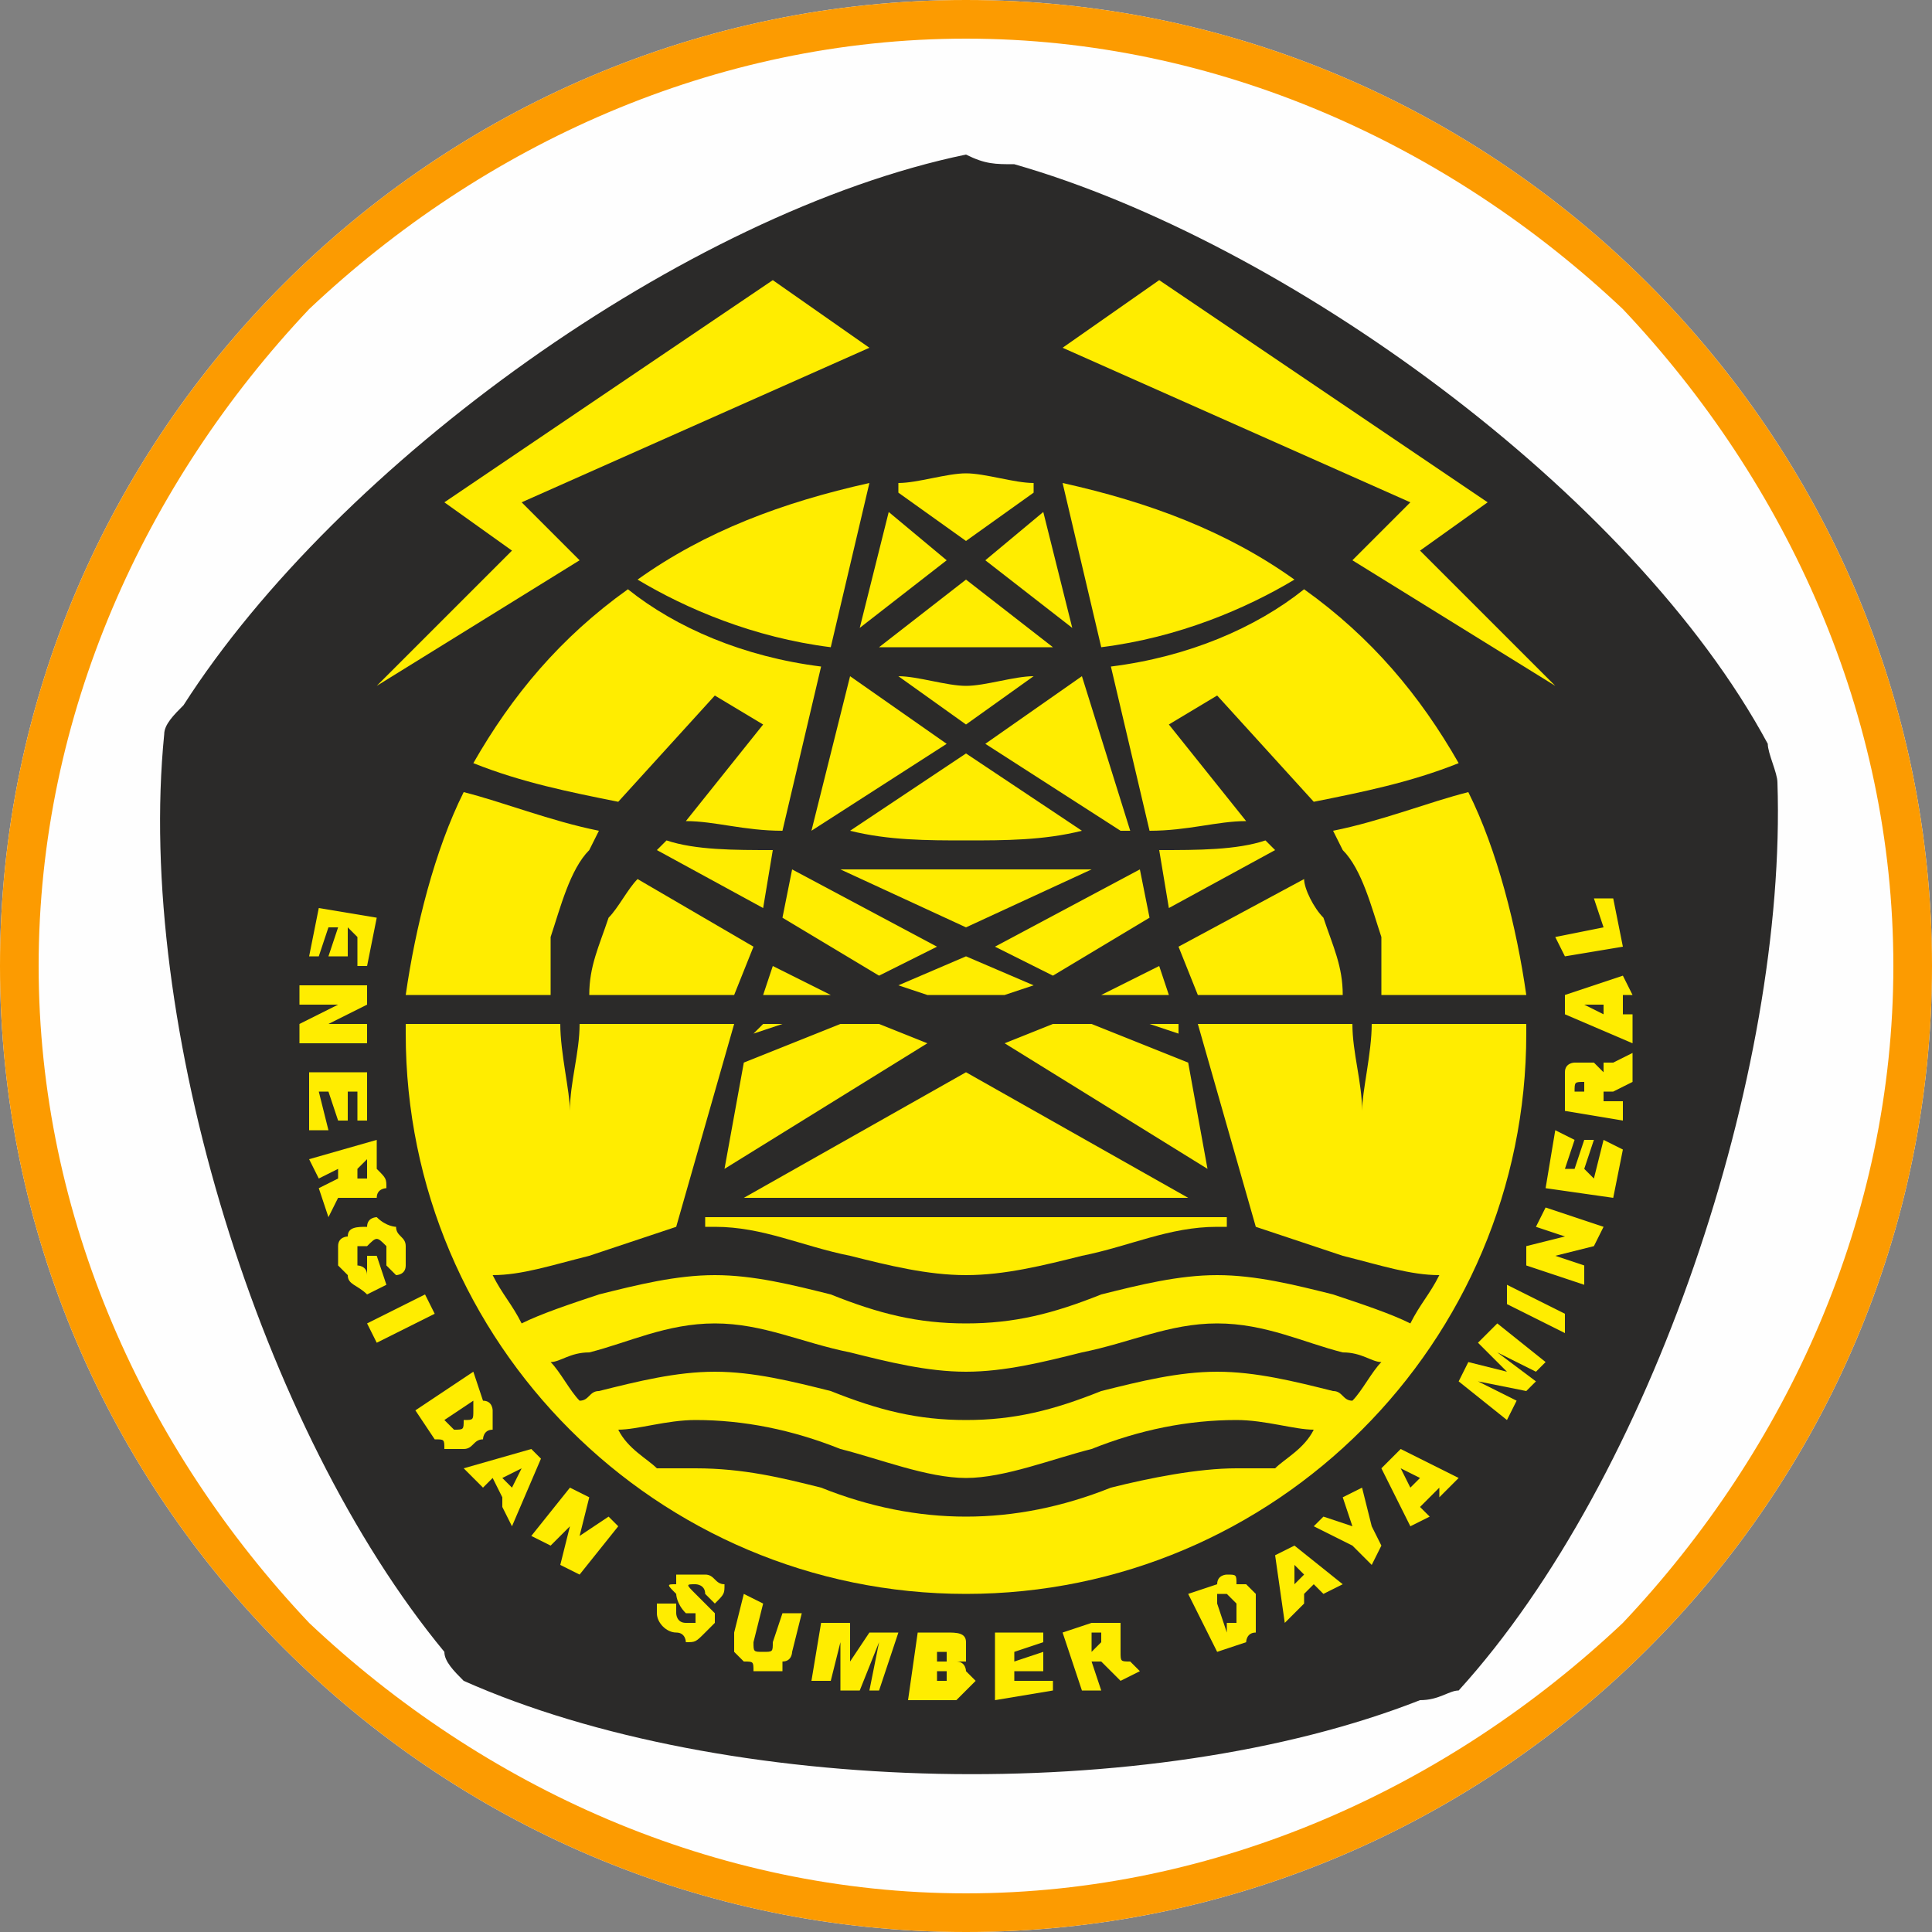<?xml version="1.0" encoding="UTF-8"?>
<!DOCTYPE svg PUBLIC "-//W3C//DTD SVG 1.1//EN" "http://www.w3.org/Graphics/SVG/1.1/DTD/svg11.dtd">
<!-- Creator: CorelDRAW X8 -->
<svg xmlns="http://www.w3.org/2000/svg" xml:space="preserve" width="200px" height="200px" version="1.1" style="shape-rendering:geometricPrecision; text-rendering:geometricPrecision; image-rendering:optimizeQuality; fill-rule:evenodd; clip-rule:evenodd"
viewBox="0 0 200 200"
 xmlns:xlink="http://www.w3.org/1999/xlink">
 <rect x="0" y="0" width="200" height="200" fill="#808080" stroke="none"/>
 <defs>
  <style type="text/css">
   <![CDATA[
    .fil0 {fill:#FEFEFE}
    .fil2 {fill:#2B2A29}
    .fil3 {fill:#FFED00}
    .fil1 {fill:#FC9B01}
   ]]>
  </style>
 </defs>
 <g id="Layer_x0020_1">
  <g>
   <path class="fil0" d="M100 0c55,0 100,45 100,100 0,55 -45,100 -100,100 -55,0 -100,-45 -100,-100 0,-55 45,-100 100,-100z"/>
   <path id="1" class="fil1" d="M100 0c55,0 100,45 100,100 0,55 -45,100 -100,100 -55,0 -100,-45 -100,-100 0,-55 45,-100 100,-100zm68 32c-18,-17 -42,-28 -68,-28 -26,0 -50,11 -68,28 -17,18 -28,42 -28,68 0,26 11,50 28,68 18,17 42,28 68,28 26,0 50,-11 68,-28 17,-18 28,-42 28,-68 0,-26 -11,-50 -28,-68z"/>
  </g>
  <g>
   <path class="fil2" d="M46 171c-19,-23 -32,-65 -29,-95 0,-1 1,-2 2,-3 16,-25 52,-51 81,-57 2,1 3,1 5,1 28,8 64,34 78,60 0,1 1,3 1,4 1,30 -13,72 -33,94 -1,0 -2,1 -4,1 -28,11 -72,10 -99,-2 -1,-1 -2,-2 -2,-3z"/>
   <g id="_708595296">
    <g>
     <polygon class="fil3" points="110,36 120,29 154,52 147,57 161,71 140,58 146,52 "/>
     <polygon class="fil3" points="90,36 80,29 46,52 53,57 39,71 60,58 54,52 "/>
    </g>
    <path class="fil3" d="M39 95l-1 5 -1 0 0 -3 -1 -1 0 3 -2 0 1 -3 -1 0 -1 3 -1 0 1 -5 6 1zm-1 7l0 2 -4 2 4 0 0 2 -7 0 0 -2 4 -2 -4 0 0 -2 7 0zm0 9l0 5 -1 0 0 -3 -1 0 0 3 -1 0 -1 -3 -1 0 1 4 -2 0 0 -6 6 0zm-6 9l7 -2 0 3c1,1 1,1 1,2 0,0 -1,0 -1,1 0,0 0,0 -1,0 0,0 0,0 -1,0 0,0 0,0 -1,0 0,0 0,-1 0,-1 0,0 0,0 0,1 0,0 0,0 0,0 0,0 0,0 -1,0l-1 2 -1 -3 2 -1c0,0 0,0 0,0 0,-1 0,-1 0,-1l0 0 -2 1 -1 -2zm5 1l0 0c0,1 0,1 0,1 0,0 0,0 0,0 0,0 1,0 1,0 0,0 0,0 0,0 0,0 0,0 0,-1l0 -1 -1 1zm1 9l1 0 1 3 -2 1c-1,-1 -2,-1 -2,-2 0,0 0,0 -1,-1 0,-1 0,-1 0,-2 0,-1 1,-1 1,-1 0,-1 1,-1 2,-1 0,-1 1,-1 1,-1 1,1 2,1 2,1 0,1 1,1 1,2 0,0 0,1 0,1 0,1 0,1 0,1 0,1 -1,1 -1,1l-1 -1c0,-1 0,-1 0,-1 0,0 0,0 0,-1 0,0 0,0 0,0 -1,-1 -1,-1 -2,0 0,0 -1,0 -1,0 0,1 0,1 0,2 0,0 0,0 0,0 0,0 1,0 1,1l0 -1 0 -1zm6 4l1 2 -6 3 -1 -2 6 -3zm5 8l1 3c1,0 1,1 1,1 0,0 0,1 0,1 0,0 0,1 0,1 -1,0 -1,1 -1,1 -1,0 -1,1 -2,1 0,0 0,0 -1,0 0,0 -1,0 -1,0 0,-1 0,-1 -1,-1l-2 -3 6 -4zm0 3l-3 2 0 0c1,1 1,1 1,1 0,0 0,0 0,0 1,0 1,0 1,-1 1,0 1,0 1,-1 0,0 0,0 0,-1l0 0zm3 10l-1 -2 -1 1 -2 -2 7 -2 1 1 -3 7 -1 -2 0 -1zm1 -1l1 -2 -2 1 1 1zm6 0l2 1 -1 4 3 -2 1 1 -4 5 -2 -1 1 -4 -2 2 -2 -1 4 -5zm9 12l2 0c0,1 0,1 0,1 0,0 0,1 1,1 0,0 0,0 0,0 0,0 1,0 1,0 0,0 0,-1 0,-1 0,0 -1,0 -1,0 -1,-1 -1,-2 -1,-2 -1,-1 -1,-1 0,-1 0,-1 0,-1 0,-1 1,0 1,0 1,0 1,0 1,0 2,0 1,0 1,1 2,1 0,1 0,1 -1,2l-1 -1c0,0 0,0 0,0 0,-1 -1,-1 -1,-1 0,0 0,0 0,0 0,0 0,0 0,0 -1,0 -1,0 0,1 0,0 0,0 0,0 1,1 1,1 1,1 1,1 1,1 1,1 0,1 0,1 0,1 -1,1 -1,1 -1,1 -1,1 -1,1 -2,1 0,0 0,-1 -1,-1 -1,0 -2,-1 -2,-2 0,0 0,-1 0,-1zm13 1l2 0 -1 4c0,0 0,1 -1,1 0,0 0,0 0,1 -1,0 -1,0 -1,0 -1,0 -1,0 -2,0 0,-1 0,-1 -1,-1 0,0 0,0 0,0 -1,-1 -1,-1 -1,-1 0,-1 0,-1 0,-1 0,-1 0,-1 0,-1l1 -4 2 1 -1 4c0,0 0,0 0,0 0,1 0,1 1,1 0,0 0,0 0,0 1,0 1,0 1,-1l1 -3zm4 1l3 0 0 4 2 -3 3 0 -2 6 -1 0 1 -5 -2 5 -2 0 0 -5 -1 4 -2 0 1 -6zm10 1l3 0c1,0 2,0 2,1 0,0 0,1 0,1 0,0 0,1 0,1 0,0 0,0 -1,0 1,0 1,1 1,1 0,0 1,1 1,1 0,0 -1,1 -1,1 0,0 0,0 0,0 -1,1 -1,1 -1,1 -1,0 -1,0 -1,0l-4 0 1 -7zm2 3l1 0c0,0 0,0 0,0 0,0 0,-1 0,-1 0,0 0,0 0,0 0,0 0,0 0,0l-1 0 0 1zm0 2l1 0c0,0 0,0 0,0 0,0 0,0 0,0 0,0 0,-1 0,-1 0,0 0,0 0,0l-1 0 0 1zm6 -5l5 0 0 1 -3 1 0 1 3 -1 0 2 -3 0 0 1 4 0 0 1 -6 1 0 -7zm9 6l-2 -6 3 -1c1,0 1,0 2,0 0,0 0,0 1,0 0,0 0,1 0,1 0,0 0,1 0,1 0,0 0,1 0,1 0,0 0,0 -1,0 0,0 1,0 1,0 0,0 0,0 0,0 0,1 0,1 1,1l1 1 -2 1 -2 -2c0,0 0,0 0,0 0,0 -1,0 -1,0l0 0 1 3 -2 0zm1 -4l1 -1c0,0 0,0 0,0 0,0 0,0 0,0 0,0 0,0 0,0 0,0 0,-1 0,-1 0,0 0,0 -1,0l0 1 0 1zm10 -6l3 -1c0,-1 1,-1 1,-1 1,0 1,0 1,1 1,0 1,0 1,0 1,1 1,1 1,1 0,1 0,2 0,2 0,0 0,1 0,1 0,0 0,1 0,1 -1,0 -1,1 -1,1l-3 1 -3 -6zm3 1l1 3 0 -1c1,0 1,0 1,0 0,0 0,0 0,-1 0,0 0,0 0,-1 0,0 -1,-1 -1,-1 0,0 0,0 -1,0l0 1zm10 -2l-1 1 0 1 -2 2 -1 -7 2 -1 5 4 -2 1 -1 -1zm-1 -1l-1 -1 0 2 1 -1zm1 -5l1 -1 3 1 -1 -3 2 -1 1 4 1 2 -1 2 -2 -2 -4 -2zm13 -4l-2 2 1 1 -2 1 -3 -6 2 -2 6 3 -2 2 0 -1zm-2 -1l-2 -1 1 2 1 -1zm4 -10l1 -2 4 1 -3 -3 2 -2 5 4 -1 1 -4 -2 4 3 -1 1 -5 -1 4 2 -1 2 -5 -4zm5 -8l0 -2 6 3 0 2 -6 -3zm2 -4l0 -2 4 -1 -3 -1 1 -2 6 2 -1 2 -4 1 3 1 0 2 -6 -2zm2 -8l1 -6 2 1 -1 3 1 0 1 -3 1 0 -1 3 1 1 1 -4 2 1 -1 5 -7 -1zm8 -7l-6 -1 0 -3c0,-1 0,-1 0,-1 0,-1 1,-1 1,-1 0,0 1,0 1,0 0,0 1,0 1,0 0,0 0,0 1,1 0,0 0,0 0,0 0,0 0,0 0,0 0,0 0,0 0,-1 0,0 1,0 1,0l2 -1 0 3 -2 1c-1,0 -1,0 -1,0 0,0 0,0 0,0l0 1 2 0 0 2zm-4 -3l0 0c0,0 0,-1 0,-1 0,0 0,0 0,0 0,0 0,0 0,0 0,0 0,0 0,0 -1,0 -1,0 -1,1l0 0 1 0zm4 -10l0 2 1 0 0 3 -7 -3 0 -2 6 -2 1 2 -1 0zm-2 1l-2 0 2 1 0 -1zm-4 -5l-1 -2 5 -1 -1 -3 2 0 1 5 -6 1z"/>
    <path class="fil3" d="M91 67l18 0 -9 -7 -9 7zm9 -18c2,0 5,1 7,1l0 1 -7 5 -7 -5 0 -1c2,0 5,-1 7,-1zm10 1c9,2 17,5 24,10 -5,3 -12,6 -20,7l-4 -17zm-24 17c-8,-1 -15,-4 -20,-7 7,-5 15,-8 24,-10l-4 17zm-22 81c2,0 5,-1 8,-1 5,0 10,1 15,3 4,1 9,3 13,3 4,0 9,-2 13,-3 5,-2 10,-3 15,-3l0 0c3,0 6,1 8,1 -1,2 -3,3 -4,4 -2,0 -3,0 -4,0l0 0c-4,0 -9,1 -13,2 -5,2 -10,3 -15,3 -5,0 -10,-1 -15,-3 -4,-1 -8,-2 -13,-2 -1,0 -2,0 -4,0 -1,-1 -3,-2 -4,-4zm9 -21c0,0 1,0 1,0 5,0 9,2 14,3 4,1 8,2 12,2 4,0 8,-1 12,-2 5,-1 9,-3 14,-3l0 0c0,0 1,0 1,0l0 -1 0 0 -54 0 0 0 0 1zm70 14c-1,1 -2,3 -3,4 -1,0 -1,-1 -2,-1 -4,-1 -8,-2 -12,-2l0 0c-4,0 -8,1 -12,2 -5,2 -9,3 -14,3 -5,0 -9,-1 -14,-3 -4,-1 -8,-2 -12,-2 -4,0 -8,1 -12,2 -1,0 -1,1 -2,1 -1,-1 -2,-3 -3,-4 1,0 2,-1 4,-1 4,-1 8,-3 13,-3 5,0 9,2 14,3 4,1 8,2 12,2 4,0 8,-1 12,-2 5,-1 9,-3 14,-3l0 0c5,0 9,2 13,3 2,0 3,1 4,1zm-24 -46l-10 6 -6 -3 15 -8 1 5zm-28 6l-10 -6 1 -5 15 8 -6 3zm9 -5l13 -6 -26 0 13 6zm-2 -38l-6 -5 -3 12 9 -7zm10 -5l-6 5 9 7 -3 -12zm-31 71l23 -13 23 13 -46 0zm58 -63c7,5 12,11 16,18 -5,2 -10,3 -15,4l-10 -11 -5 3 8 10c-3,0 -6,1 -10,1l-4 -17c8,-1 15,-4 20,-8zm-18 25c-1,0 -1,0 -1,0l-14 -9 10 -7 5 16zm-5 0c-4,1 -8,1 -12,1 -4,0 -8,0 -12,-1l12 -8 12 8zm-28 0c0,0 0,0 0,0l4 -16 10 7 -14 9zm-3 0c-4,0 -7,-1 -10,-1l8 -10 -5 -3 -10 11c-5,-1 -10,-2 -15,-4 4,-7 9,-13 16,-18 5,4 12,7 20,8l-4 17zm12 -16c2,0 5,1 7,1 2,0 5,-1 7,-1l-7 5 -7 -5zm59 12c3,6 5,14 6,21l-15 0c0,-2 0,-5 0,-6 -1,-3 -2,-7 -4,-9l-1 -2c5,-1 10,-3 14,-4zm-13 21l-15 0 -2 -5 13 -7c0,1 1,3 2,4 1,3 2,5 2,8zm-18 0l-6 0 -1 0 6 -3 1 3zm-17 0l-8 0 -3 -1 7 -3 7 3 -3 1zm-19 0l-6 0 1 -3 6 3 -1 0zm-9 0l-15 0c0,-3 1,-5 2,-8 1,-1 2,-3 3,-4l12 7 -2 5zm-19 0l-15 0c1,-7 3,-15 6,-21 4,1 9,3 14,4l-1 2c-2,2 -3,6 -4,9 0,1 0,4 0,6zm12 -16c3,1 7,1 11,1l-1 6 -11 -6 1 -1zm51 1c4,0 8,0 11,-1l1 1 -11 6 -1 -6zm38 18c0,0 0,1 0,1 0,32 -26,58 -58,58 -32,0 -58,-26 -58,-58 0,0 0,-1 0,-1l16 0c0,3 1,7 1,9 0,-3 1,-6 1,-9l16 0 -6 21c-3,1 -6,2 -9,3 -4,1 -7,2 -10,2 1,2 2,3 3,5 2,-1 5,-2 8,-3 4,-1 8,-2 12,-2 4,0 8,1 12,2 5,2 9,3 14,3 5,0 9,-1 14,-3 4,-1 8,-2 12,-2l0 0c4,0 8,1 12,2 3,1 6,2 8,3 1,-2 2,-3 3,-5 -3,0 -6,-1 -10,-2 -3,-1 -6,-2 -9,-3l-6 -21 16 0c0,3 1,6 1,9 0,-2 1,-6 1,-9l16 0zm-79 0l2 0 -3 1 1 -1zm8 0l4 0 5 2 -21 13 2 -11 10 -4zm12 0l2 0 -1 0 -1 0zm10 0l4 0 10 4 2 11 -21 -13 5 -2zm10 0l3 0 0 1 -3 -1z"/>
   </g>
  </g>
 </g>
</svg>
